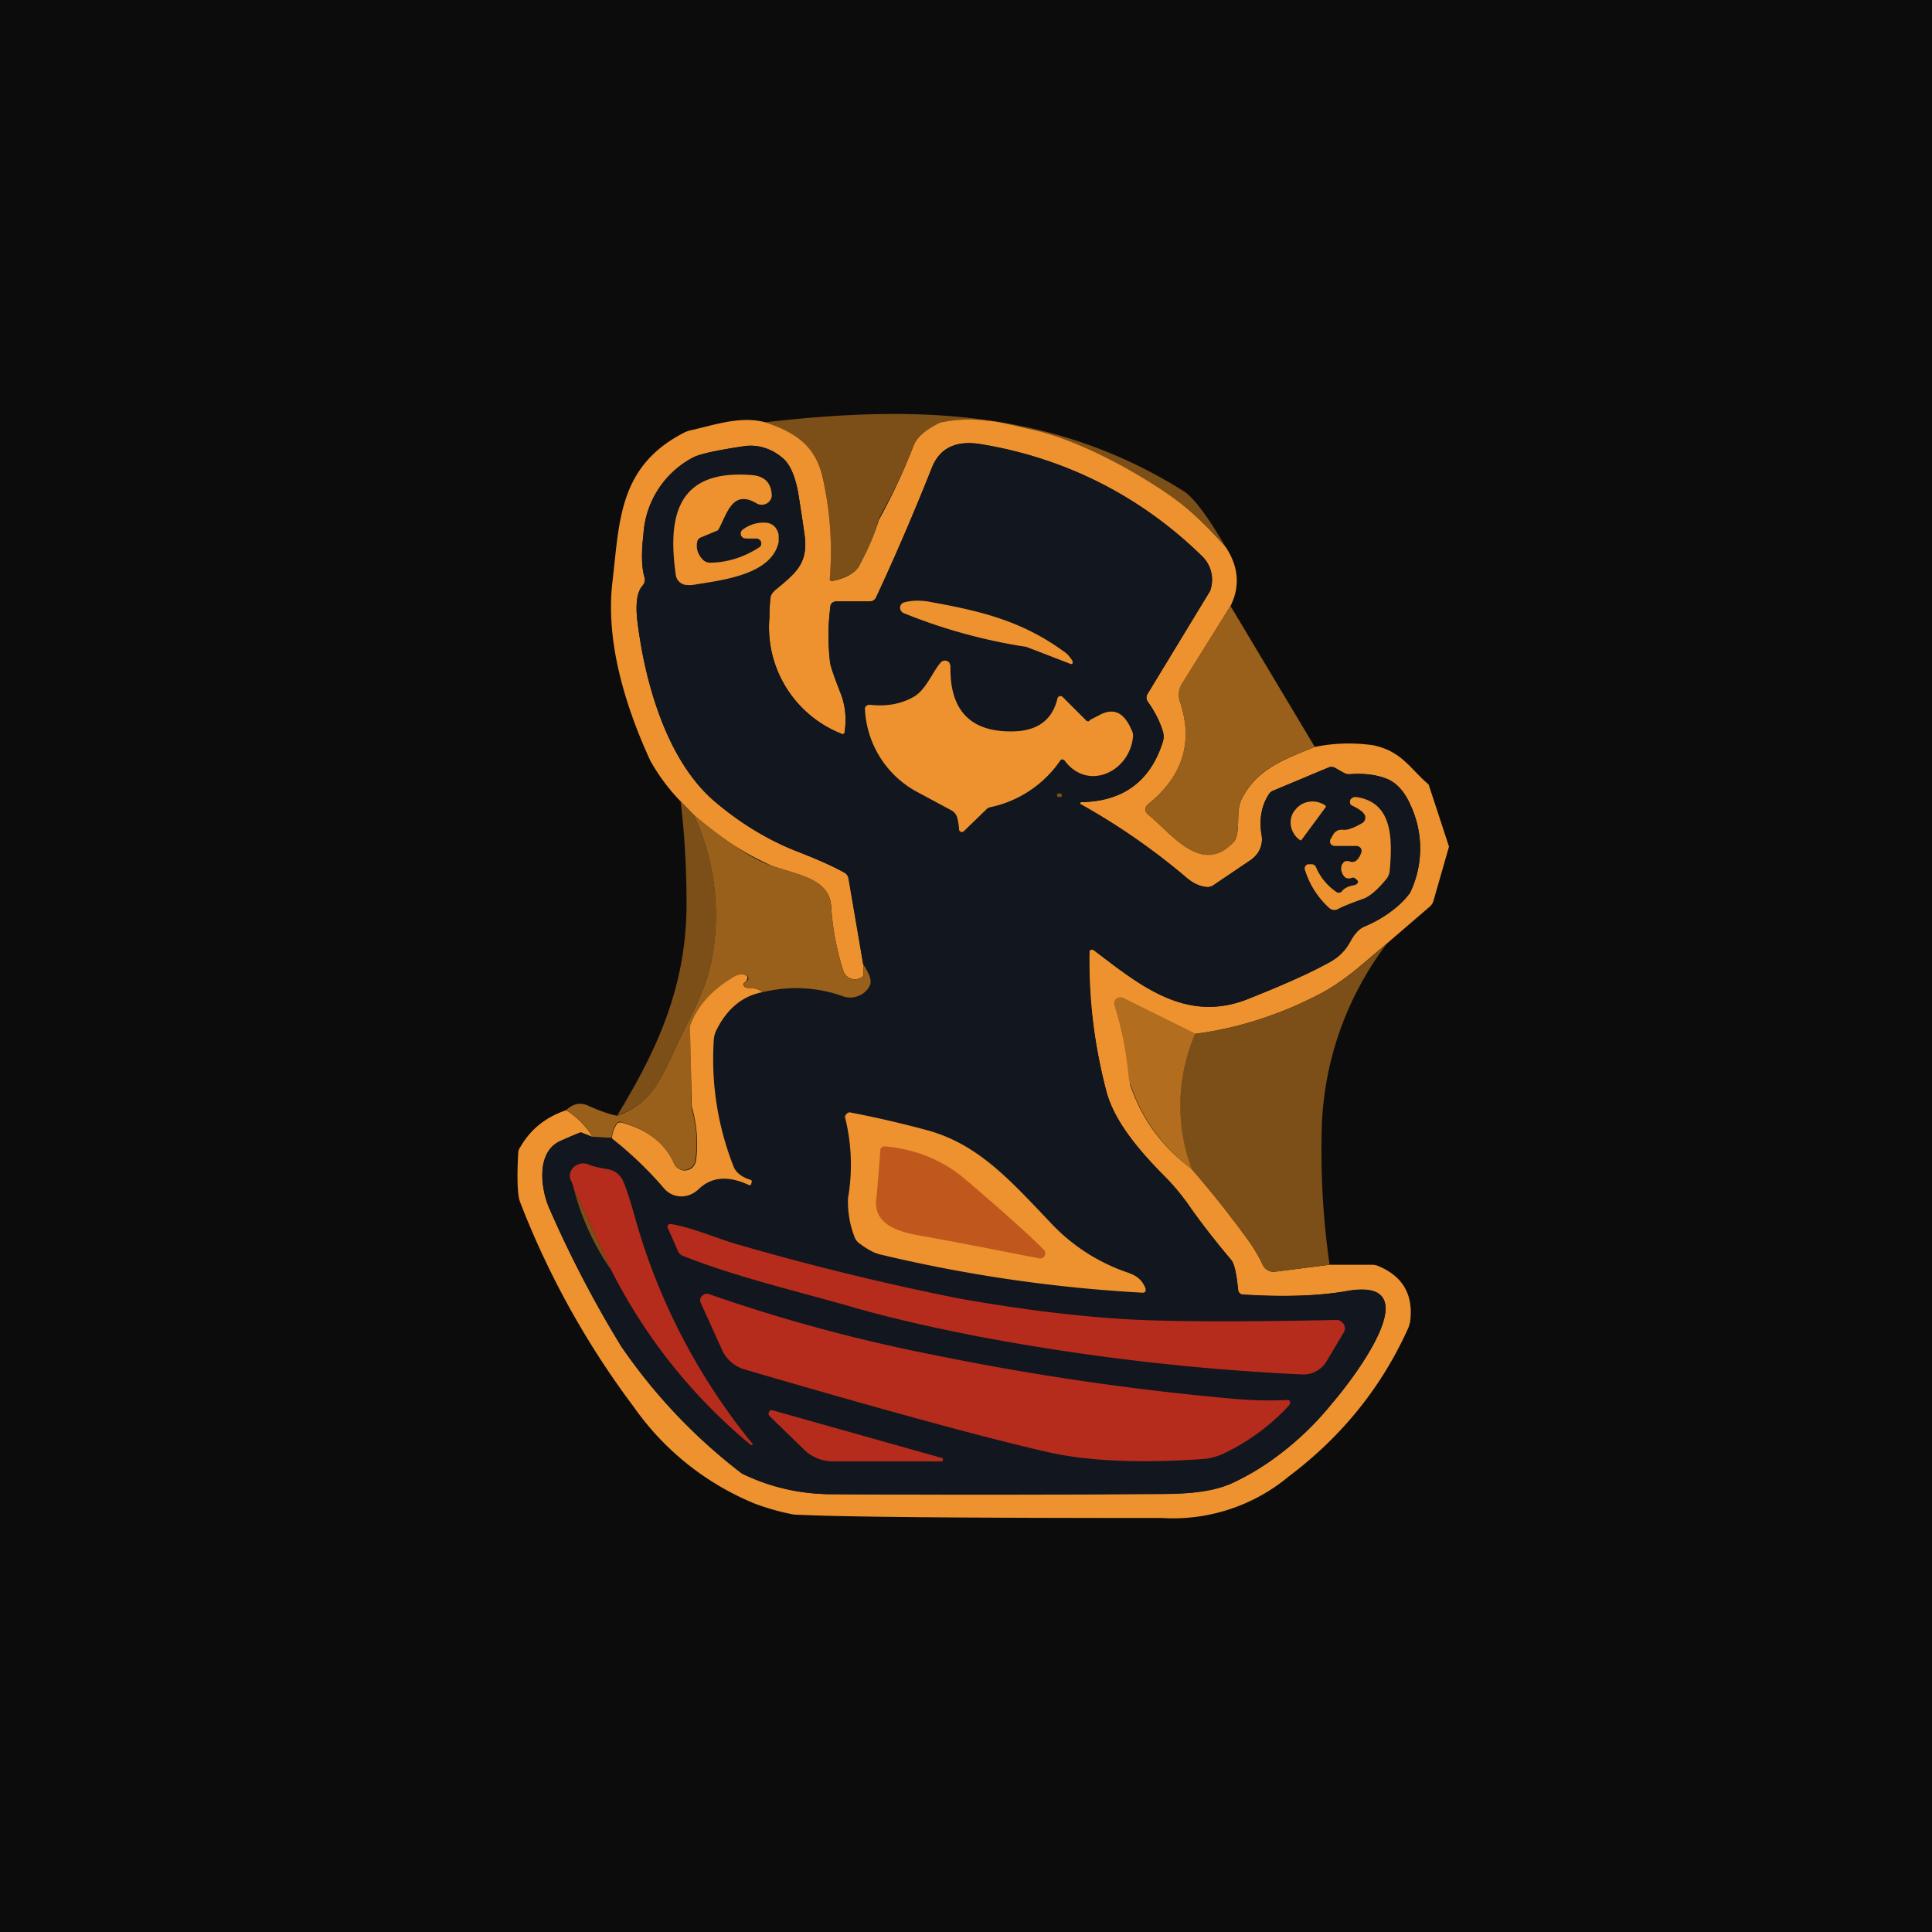 <!-- by TradingView --><svg width="56" height="56" viewBox="0 0 56 56" xmlns="http://www.w3.org/2000/svg"><path fill="#0C0C0C" d="M0 0h56v56H0z"/><path d="M35.53 15.86a8.9 8.9 0 0 0-1.52-1.43c-1-.7-2.57-1.59-3.9-1.92a10.3 10.3 0 0 0-1.45-.3 4 4 0 0 0-1.4.04c-.42.2-.67.41-.77.65-.3.76-.62 1.42-.93 1.97l-.1.21c-.12.44-.32.9-.58 1.37a.45.45 0 0 1-.14.14 1.75 1.75 0 0 1-.64.25l-.03-.01-.02-.03v-.03a9.77 9.77 0 0 0-.2-2.91c-.21-.94-.78-1.31-1.67-1.62 4.34-.5 8.32-.39 12.12 1.99.28.17.69.71 1.23 1.63Z" fill="#7B4F17"/><path d="M22.18 12.24c.89.3 1.46.68 1.67 1.62a9.77 9.77 0 0 1 .2 2.94l.02.03a.07.07 0 0 0 .06.01c.24-.05.45-.13.61-.25.06-.04.1-.09.14-.14.26-.48.46-.93.59-1.37a18.14 18.14 0 0 0 1.02-2.18c.1-.24.35-.45.76-.65a4 4 0 0 1 1.4-.05c.23.01.71.12 1.46.3 1.33.34 2.9 1.22 3.9 1.93.47.34.98.81 1.52 1.43.37.56.42 1.13.14 1.7l-1.4 2.25a.62.62 0 0 0-.07.52c.4 1.17.09 2.17-.92 2.98a.2.2 0 0 0-.08.14.19.19 0 0 0 .07.15c.67.54 1.56 1.8 2.49.8.04-.04.06-.09.08-.15.1-.38-.02-.78.17-1.13.46-.86 1.25-1.12 2.1-1.47a4.95 4.95 0 0 1 1.68-.05c.84.17 1.07.67 1.62 1.14l.59 1.8-.45 1.57a.37.37 0 0 1-.12.18l-1.22 1.05-.9.76c-.35.28-.67.5-.97.67-1.2.63-2.42 1.03-3.7 1.2l-2.09-1.04a.18.18 0 0 0-.24.1.17.17 0 0 0 0 .1 10.67 10.67 0 0 1 .45 2.32c.34 1 .93 1.8 1.78 2.43a30 30 0 0 1 1.59 2c.2.27.36.54.47.78a.35.35 0 0 0 .36.2l1.58-.2h1.23c.08 0 .15.02.21.05.7.3 1 .85.89 1.62l-.04.14c-.76 1.7-1.91 3.15-3.48 4.33a5.24 5.24 0 0 1-3.67 1.2c-5.81 0-9.37-.03-10.67-.1a6.7 6.7 0 0 1-1.14-.32 7.97 7.97 0 0 1-3.5-2.8 24.73 24.73 0 0 1-3.3-5.95c-.07-.2-.09-.67-.05-1.4 0-.06.02-.13.06-.18.3-.52.74-.87 1.33-1.07.32.2.57.45.76.77l-.33-.13c-.02 0-.22.08-.6.25-.71.32-.56 1.4-.32 1.95a32.59 32.59 0 0 0 2.09 4 16 16 0 0 0 3.5 3.69c.81.4 1.68.59 2.58.6 2.81.01 5.76.01 8.86-.01.96 0 1.94.04 2.75-.31 1.01-.44 2-1.23 2.95-2.36.45-.52 2.93-3.66.37-3.2-.77.13-1.78.17-3 .1a.14.14 0 0 1-.09-.05.13.13 0 0 1-.04-.08c-.05-.48-.11-.77-.2-.88-.5-.59-.91-1.12-1.24-1.6-.19-.27-.4-.52-.63-.76-.82-.82-1.54-1.68-1.76-2.56a14.96 14.96 0 0 1-.48-4.04l.04-.03a.1.1 0 0 1 .09.01c1.33 1.02 2.67 2.14 4.48 1.41.99-.4 1.72-.72 2.2-.98.32-.16.55-.32.75-.68.12-.22.26-.37.4-.43a3.24 3.24 0 0 0 1.33-.98 2.96 2.96 0 0 0 .02-2.53c-.17-.4-.4-.64-.66-.76-.3-.13-.67-.18-1.09-.15-.06 0-.13 0-.19-.04l-.26-.14a.22.22 0 0 0-.19-.01l-1.6.67a.26.26 0 0 0-.12.1c-.21.32-.29.72-.21 1.2a.7.7 0 0 1-.05.39.73.73 0 0 1-.26.31l-1.09.74a.3.3 0 0 1-.2.05c-.2-.02-.4-.11-.59-.28a19.1 19.1 0 0 0-3.07-2.13v-.02l.01-.02.02-.01c1.2-.02 2-.6 2.36-1.73a.58.58 0 0 0 0-.34 3.1 3.1 0 0 0-.43-.84.23.23 0 0 1-.04-.12c0-.04.01-.08.04-.12l1.78-2.93a.4.4 0 0 0 .05-.12.96.96 0 0 0-.3-.97 11.84 11.84 0 0 0-6.34-3.2c-.74-.13-1.22.1-1.45.68a71.79 71.79 0 0 1-1.62 3.76.2.2 0 0 1-.18.11h-.98a.16.16 0 0 0-.1.05.15.15 0 0 0-.06.1 6.67 6.67 0 0 0-.01 1.62c.01.11.12.42.32.93a2.23 2.23 0 0 1 .1 1.12.06.06 0 0 1-.05.03h-.03a3.32 3.32 0 0 1-2.1-3.36c0-.4.03-.63.05-.67a.59.59 0 0 1 .14-.17c.55-.45.88-.71.85-1.4-.01-.15-.08-.6-.2-1.37-.09-.51-.24-.85-.45-1.03a1.4 1.4 0 0 0-1.1-.35c-.81.12-1.31.23-1.5.33a2.7 2.7 0 0 0-1.44 2.24c-.06.54-.05.96.03 1.23a.25.25 0 0 1-.05.24c-.16.17-.21.5-.16.99.2 1.73.83 4.09 2.28 5.3.74.62 1.5 1.08 2.3 1.4.62.24 1.1.45 1.42.63a.25.25 0 0 1 .13.17l.42 2.49c.02.2.01.33-.02.36a.35.35 0 0 1-.32.06.35.35 0 0 1-.23-.21 7.6 7.6 0 0 1-.36-1.9c-.06-.81-1-.9-1.73-1.17a8.68 8.68 0 0 1-2.25-1.47l-.38-.39a5.68 5.68 0 0 1-.88-1.18c-.72-1.57-1.3-3.43-1.1-5.17.21-1.76.17-3.36 2.08-4.34a.78.78 0 0 1 .2-.07c.71-.16 1.44-.42 2.15-.23Z" fill="#ED922E"/><path d="m17.17 32.95.56.04c.42.31.94.8 1.54 1.48.22.25.66.3.99 0 .37-.36.85-.4 1.45-.12h.02a.04.04 0 0 0 .03 0l.01-.02.02-.07v-.04a.05.05 0 0 0-.03-.02c-.26-.08-.42-.2-.5-.37a8.47 8.47 0 0 1-.57-3.68c0-.1.03-.19.07-.28.3-.63.76-1 1.35-1.1.78-.2 1.56-.16 2.33.11.15.05.32.05.46-.02a.6.6 0 0 0 .32-.31c.05-.13-.02-.33-.2-.6l-.43-2.5a.24.24 0 0 0-.12-.16c-.33-.18-.8-.4-1.43-.64a8.46 8.46 0 0 1-2.3-1.4c-1.44-1.2-2.06-3.56-2.27-5.3-.05-.48 0-.8.16-.98a.25.25 0 0 0 .05-.24c-.08-.27-.1-.69-.03-1.23a2.7 2.7 0 0 1 1.44-2.24c.19-.1.69-.21 1.5-.33.37-.05.73.06 1.1.35.21.18.36.52.45 1.03.12.76.19 1.22.2 1.38.03.68-.3.94-.85 1.4a.59.59 0 0 0-.14.16c-.02.04-.04.26-.05.67a3.32 3.32 0 0 0 2.13 3.36.06.06 0 0 0 .04-.03l.01-.02c.06-.42.02-.79-.1-1.1-.2-.5-.3-.82-.32-.93a6.67 6.67 0 0 1 .01-1.63c0-.04.02-.07.05-.1a.16.16 0 0 1 .1-.03h1a.2.2 0 0 0 .18-.12c.53-1.14 1.07-2.4 1.61-3.76.23-.58.71-.81 1.45-.68 2.44.41 4.56 1.48 6.34 3.2.29.27.39.6.3.97a.4.4 0 0 1-.05.12l-1.78 2.93a.22.22 0 0 0-.04.12c0 .05.02.09.04.12.22.31.36.6.43.84.04.11.04.23 0 .34-.37 1.14-1.15 1.71-2.36 1.73h-.02l-.01.03v.02l.01.02a19.1 19.1 0 0 1 3.06 2.11c.2.17.39.26.58.28a.3.3 0 0 0 .21-.05l1.1-.74c.1-.08.2-.19.25-.31a.7.7 0 0 0 .05-.4c-.08-.47 0-.87.21-1.19a.26.26 0 0 1 .12-.1l1.6-.67a.21.21 0 0 1 .19 0l.26.15c.06.04.13.05.19.04.42-.03.79.02 1.1.15.26.12.48.37.65.76a2.96 2.96 0 0 1-.02 2.53c-.26.37-.7.7-1.33.98-.14.06-.28.2-.4.43-.2.36-.43.52-.75.68-.48.26-1.21.59-2.2.98-1.81.73-3.15-.4-4.48-1.4a.1.1 0 0 0-.1-.02.09.09 0 0 0-.03.03l-.01.05c-.03 1.28.13 2.6.49 3.99.22.88.94 1.74 1.76 2.56.23.24.44.5.63.77.33.47.74 1 1.24 1.6.09.1.15.39.2.87 0 .03.02.06.04.08.03.03.06.04.1.04 1.21.08 2.22.04 3-.1 2.54-.45.07 2.69-.38 3.21A8.35 8.35 0 0 1 35.7 43c-.8.35-1.79.3-2.75.31-3.1.02-6.05.02-8.86 0-.9 0-1.77-.2-2.59-.6a16 16 0 0 1-3.5-3.69 32.6 32.6 0 0 1-2.08-4c-.24-.54-.4-1.62.32-1.94.38-.17.58-.25.6-.25l.33.13Z" fill="#12161F"/><path d="m35.67 17.57 2.44 4.08c-.85.35-1.64.6-2.1 1.47-.19.35-.07.75-.17 1.13a.37.37 0 0 1-.08.16c-.93 1-1.82-.27-2.49-.8a.2.2 0 0 1-.07-.16.19.19 0 0 1 .08-.14c1-.81 1.31-1.8.92-2.98a.6.6 0 0 1 .06-.52l1.4-2.24Z" fill="#98601B"/><path d="M20.11 23.62a6.9 6.9 0 0 1 .52 4.2c-.16.86-.6 1.6-.97 2.38-.51 1.1-.74 1.76-1.77 2.13 1.2-1.96 2-3.78 2.01-6.1 0-.99-.05-1.99-.17-3l.38.39Z" fill="#7B4F17"/><path d="M25.02 27.95c.18.27.25.47.2.6a.6.6 0 0 1-.32.31.63.63 0 0 1-.46.02 4.04 4.04 0 0 0-2.33-.12c-.08-.08-.21-.12-.4-.12-.06 0-.11-.02-.14-.07-.02-.05 0-.09.06-.12a.1.1 0 0 0-.02-.19c-.08-.04-.19-.02-.31.05-.66.38-1.1.86-1.28 1.44l-.01.07.03 2.19.01.13c.15.52.18 1.02.1 1.51a.31.31 0 0 1-.1.18.33.33 0 0 1-.38.04.32.32 0 0 1-.14-.14c-.26-.6-.77-1-1.52-1.2-.02-.02-.06-.02-.08 0a.13.13 0 0 0-.07.05.84.84 0 0 0-.13.4l-.56-.03a2.17 2.17 0 0 0-.76-.77c.2-.19.4-.23.62-.14.35.16.64.26.86.3 1.03-.38 1.26-1.05 1.77-2.14.37-.78.81-1.52.97-2.39a6.9 6.9 0 0 0-.52-4.19c.98.8 1.73 1.3 2.25 1.47.74.26 1.67.36 1.73 1.17.05.68.17 1.31.36 1.9a.33.33 0 0 0 .23.21.35.35 0 0 0 .32-.06c.03-.03.04-.15.02-.36Z" fill="#98601B"/><path d="M40.21 27.34a9.27 9.27 0 0 0-1.9 5.44c-.03 1.3.04 2.58.23 3.88l-1.58.2c-.07.01-.15 0-.21-.04a.34.34 0 0 1-.15-.16 4.38 4.38 0 0 0-.47-.78 29.96 29.96 0 0 0-1.6-2 5.25 5.25 0 0 1 .12-3.92c1.27-.16 2.5-.56 3.69-1.2.3-.15.62-.38.97-.66l.9-.76Z" fill="#7B4F17"/><path d="M22.1 28.76c-.58.11-1.03.48-1.34 1.11a.73.73 0 0 0-.07.28 8.47 8.47 0 0 0 .58 3.68c.07.16.23.29.49.37l.03.02v.04l-.02.07a.04.04 0 0 1-.02.02.05.05 0 0 1-.04 0c-.6-.28-1.08-.24-1.45.11-.33.32-.77.26-1 0A10.7 10.7 0 0 0 17.74 33c0-.14.05-.28.13-.41a.13.13 0 0 1 .07-.05.14.14 0 0 1 .08 0c.75.2 1.26.6 1.52 1.2.03.06.08.11.14.14a.33.33 0 0 0 .39-.04c.05-.05.08-.11.1-.18.07-.49.04-1-.1-1.51a.5.5 0 0 1-.02-.13L20 29.82v-.07c.2-.58.63-1.06 1.28-1.44.13-.07.24-.09.32-.05.02 0 .03.02.05.03a.1.1 0 0 1 0 .11.1.1 0 0 1-.03.05c-.06.03-.08.07-.06.12.03.05.08.07.14.07.19 0 .32.04.4.12Z" fill="#ED922E"/><path d="M34.65 29.96a5.25 5.25 0 0 0-.11 3.92 4.94 4.94 0 0 1-1.82-2.6c-.07-.76-.2-1.47-.42-2.15a.17.17 0 0 1 .06-.18.18.18 0 0 1 .2-.02l2.09 1.03Z" fill="#B26E1E"/><path d="M21.61 15.6c-.03.01-.06 0-.08-.02a.14.14 0 0 1 0-.23 1 1 0 0 1 .66-.2c.06 0 .12.02.18.05.05.03.1.07.13.13.04.05.06.11.07.18v.2c-.2.94-1.6 1.1-2.4 1.23a.9.9 0 0 1-.32.01.34.34 0 0 1-.26-.27c-.25-1.74.05-3.08 2.2-2.91.37.03.56.22.58.58 0 .05-.01.1-.04.14a.27.27 0 0 1-.1.1.3.3 0 0 1-.3 0c-.71-.42-.86.32-1.1.75a.1.1 0 0 1-.04.04l-.48.2a.17.17 0 0 0-.1.12c-.04.2.02.38.17.53a.3.3 0 0 0 .22.08c.5-.01.96-.16 1.4-.44a.15.15 0 0 0 .06-.07.14.14 0 0 0-.05-.16.15.15 0 0 0-.09-.03h-.3ZM31.02 19.24l-1.27-.49a15.77 15.77 0 0 1-3.56-.98.17.17 0 0 1-.07-.06.16.16 0 0 1 0-.19.17.17 0 0 1 .09-.06c.22-.06.5-.07.82 0 1.45.26 2.62.56 3.8 1.42.1.06.18.16.26.28v.07a.06.06 0 0 1-.07.01ZM27.93 24.1a.08.08 0 0 1-.08.01.07.07 0 0 1-.03-.02.07.07 0 0 1-.02-.04 1.71 1.71 0 0 0-.06-.37.35.35 0 0 0-.16-.19l-.93-.5a2.88 2.88 0 0 1-1.58-2.47.15.15 0 0 1 .1-.09h.06c.46.05.88-.02 1.25-.23.36-.2.55-.73.79-1a.16.16 0 0 1 .18-.04c.02 0 .05.03.07.05l.03.09c-.03 1.29.58 1.92 1.8 1.9.72-.01 1.15-.33 1.3-.95a.09.09 0 0 1 .06-.07.1.1 0 0 1 .1.03l.67.67c0 .01.01.02.03.02a.07.07 0 0 0 .06 0l.02-.03.31-.16c.44-.22.71.01.9.45.03.06.05.13.04.2-.1 1.01-1.3 1.58-1.97.7a.1.1 0 0 0-.12-.04 3.28 3.28 0 0 1-2.06 1.38.23.23 0 0 0-.11.07l-.65.63Z" fill="#ED922E"/><path d="M30.78 23.03c0 .04 0 .07-.04.07a.1.1 0 0 1-.04 0h-.04a.06.06 0 0 1-.02-.04v-.04c.02-.03.06-.03.12-.01h.01v.02Z" fill="#7B4F17"/><path d="m39.35 25.52-.07-.06c-.03-.02-.06-.03-.08-.02-.16.06-.26 0-.32-.2a.28.28 0 0 1 0-.11c0-.04.02-.08.04-.1a.16.16 0 0 1 .08-.07h.1c.15.07.27-.01.36-.25a.14.14 0 0 0-.07-.17.15.15 0 0 0-.07-.02h-.62a.15.15 0 0 1-.13-.06.14.14 0 0 1 0-.14l.08-.14a.26.26 0 0 1 .11-.1c.05-.03.1-.03.16-.03.12.02.3-.04.56-.19a.18.18 0 0 0 .09-.2c-.02-.1-.15-.2-.38-.31a.1.1 0 0 1-.06-.08c0-.05 0-.1.05-.13.04-.03.08-.04.11-.04 1.1.14 1.07 1.25.99 2.16-.01.07-.04.14-.08.2-.26.32-.49.52-.68.59-.34.12-.59.22-.74.3a.22.22 0 0 1-.25-.03c-.33-.3-.57-.67-.71-1.12a.12.12 0 0 1 .02-.1.12.12 0 0 1 .1-.05H38c.03 0 .07 0 .1.03.02.01.04.04.05.07a1.66 1.66 0 0 0 .61.72.13.13 0 0 0 .14-.04c.06-.08.17-.14.34-.17a.2.2 0 0 0 .06-.02.15.15 0 0 0 .05-.04.07.07 0 0 0 .01-.05c0-.01 0-.02-.02-.03ZM37.72 24.34a.03.03 0 0 1-.02.02.03.03 0 0 1-.02-.01.63.63 0 0 1-.26-.4.57.57 0 0 1 .1-.45l.02-.02a.6.6 0 0 1 .4-.24.66.66 0 0 1 .48.11l.01.02v.02l-.7.95ZM33.2 37.36a.08.08 0 0 1 0 .07.08.08 0 0 1-.07.04 42.7 42.7 0 0 1-7.58-1.1c-.2-.04-.4-.15-.64-.33a.41.41 0 0 1-.15-.21 2.81 2.81 0 0 1-.18-1.1 5.65 5.65 0 0 0-.09-2.36.18.18 0 0 1 .13-.13 30.59 30.59 0 0 1 2.29.53c1.46.41 2.38 1.45 3.55 2.68a5.45 5.45 0 0 0 2.21 1.43c.3.1.44.23.54.48Z" fill="#ED922E"/><path d="m17.72 36.82-1.08-2.34a1 1 0 0 0-.08-.24.33.33 0 0 1-.04-.2.34.34 0 0 1 .1-.2.4.4 0 0 1 .43-.09c.14.06.33.1.56.14a.58.58 0 0 1 .44.32c.08.17.19.5.32.95a18.06 18.06 0 0 0 3.45 6.7l-.01.02a.04.04 0 0 1-.05 0 15.84 15.84 0 0 1-4.04-5.06Z" fill="#B62C1C"/><path d="M17.72 36.82c-.5-.72-.86-1.5-1.08-2.34l1.08 2.34Z" fill="#7B4F17"/><path d="M19.36 35.6a.09.09 0 0 1 0-.09.1.1 0 0 1 .09-.03c.59.09 1.42.45 1.93.59a77.8 77.8 0 0 0 6.43 1.57c2.1.37 3.95.58 5.55.63 1.23.04 3.02.04 5.36-.01.05 0 .1 0 .13.03.04.02.07.05.1.09a.24.24 0 0 1 0 .24l-.5.84a.78.78 0 0 1-.68.38 67.29 67.29 0 0 1-9.4-1.1c-1.44-.28-2.7-.57-3.82-.9-1.71-.48-3.3-.86-4.76-1.44a.24.24 0 0 1-.13-.12l-.3-.68ZM37.37 40.73a6.18 6.18 0 0 1-1.9 1.4 1.7 1.7 0 0 1-.59.16c-1.86.13-3.36.06-4.51-.2-1.83-.42-4.77-1.22-8.8-2.4a1.03 1.03 0 0 1-.64-.56l-.62-1.37a.18.18 0 0 1 .04-.2.2.2 0 0 1 .2-.05c2.12.74 4.3 1.33 6.55 1.77a77.9 77.9 0 0 0 8.6 1.26 11.97 11.97 0 0 0 1.65.04.1.1 0 0 1 .04.04.1.1 0 0 1-.02.1ZM22.4 40.88l4.9 1.38c.01 0 .02 0 .03.02v.04l-.01.03a.05.05 0 0 1-.04.01h-3.13a1.2 1.2 0 0 1-.83-.33l-1.02-.99a.1.1 0 0 1-.01-.11.1.1 0 0 1 .04-.05.1.1 0 0 1 .06 0Z" fill="#B62C1C"/><path d="M30.25 36.22a.15.15 0 0 1-.05.25.16.16 0 0 1-.1 0c-1.03-.2-2.18-.43-3.46-.66-.68-.12-1.37-.36-1.23-1.14a85.6 85.6 0 0 0 .11-1.37.15.15 0 0 1 .1-.07h.06c.9.09 1.67.41 2.32.97 1.1.94 1.86 1.62 2.25 2.02Z" fill="#C0581D"/></svg>